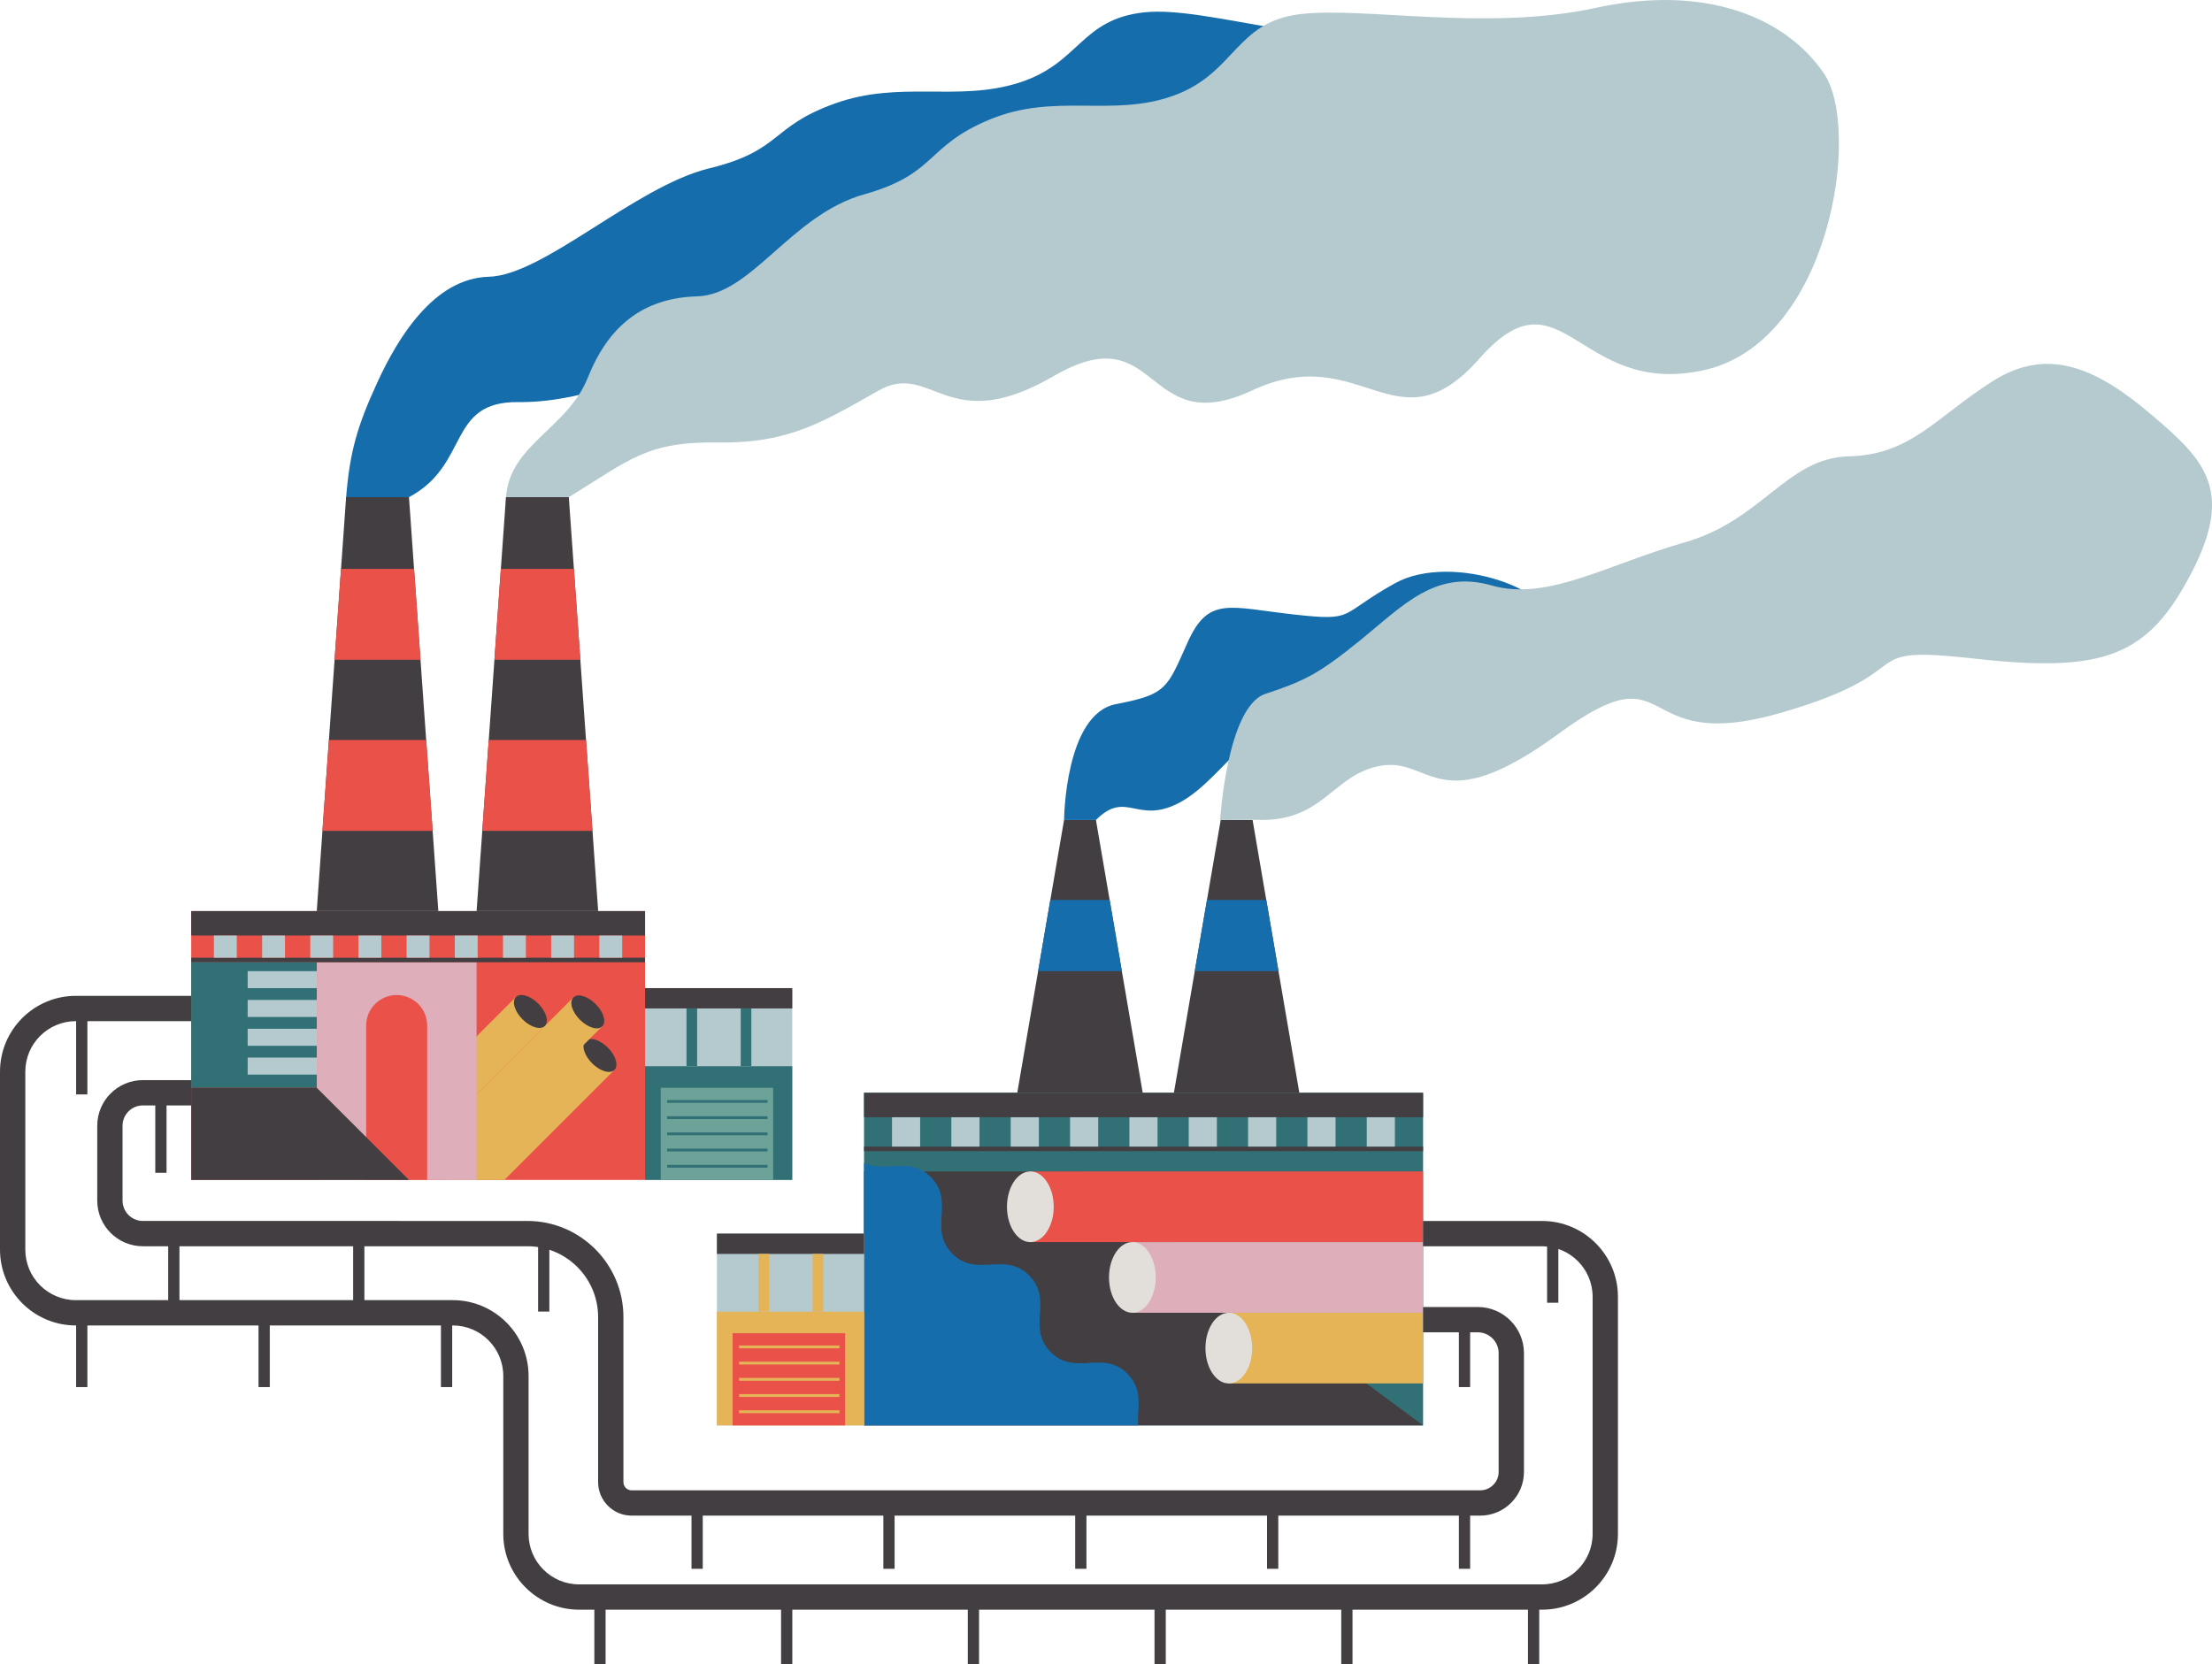 <?xml version="1.0" encoding="UTF-8"?> <svg xmlns="http://www.w3.org/2000/svg" id="Layer_1" viewBox="0 0 786.59 591.85"> <defs> <style>.cls-1{fill:#166dac;}.cls-2{fill:#6da299;}.cls-3{fill:#317075;}.cls-4{fill:#b4cace;}.cls-5{fill:#deaeba;}.cls-6{fill:#e4b457;}.cls-7{fill:#e2dfda;}.cls-8{fill:#ea5249;}.cls-9{fill:#433e41;}</style> </defs> <path class="cls-1" d="M145.43,176.83c21.82-11.62,13.37-34.15,38.98-33.82,25.61,.33,54.07-13.57,72.97-22.73,18.9-9.17,24.19,14.73,62.17-4.42s31.75,20.13,70.58,4.42,51.31,19.18,80.79-9.81,34.77,12.1,79.75,3.59c44.98-8.51,55.92-60.35,42.31-77.53-13.61-17.19-41.67-32.03-80.79-24.66-39.12,7.37-82.58-9.93-105.3-7.48s-22.85,18.17-44.61,25.05c-21.76,6.88-42.17-.98-65.41,7.37-23.24,8.35-18.61,16.7-44.74,23.08-26.13,6.38-58.84,38.05-78.31,38.54-19.46,.49-32.34,21.7-39.57,37.42s-9.84,24.76-11.17,41,22.35,0,22.35,0Z"></path> <path class="cls-4" d="M202.27,176.83c21.82-13.41,27.68-19.84,53.29-19.46s38.08-7.94,56.98-18.52,24.19,17.01,62.17-5.1,31.75,23.24,70.58,5.1,51.31,22.14,80.79-11.32c29.48-33.46,34.77,13.97,79.75,4.14,44.98-9.83,56.31-85.8,42.71-105.64-13.61-19.84-41.95-31.75-81.07-23.24s-82.7-.57-105.41,2.27c-22.71,2.83-22.85,20.98-44.61,28.91-21.76,7.94-42.17-1.13-65.41,8.5s-18.61,19.28-44.74,26.65-39.93,35.72-59.39,36.28c-19.46,.57-31.65,10.77-38.88,28.91s-27.77,23.76-29.1,42.51,22.35,0,22.35,0Z"></path> <rect class="cls-3" x="307.25" y="388.67" width="198.8" height="118.3"></rect> <polygon class="cls-9" points="307.25 416.64 383.97 416.64 506.05 506.97 307.25 506.97 307.25 416.64"></polygon> <rect class="cls-8" x="68" y="324.04" width="161.38" height="95.62"></rect> <g> <polygon class="cls-6" points="218.49 380.53 179.36 419.66 158.8 419.66 162.69 415.78 208.21 370.24 208.58 370.61 218.49 380.53"></polygon> <ellipse class="cls-9" cx="213.35" cy="375.39" rx="3.95" ry="7.27" transform="translate(-202.95 260.81) rotate(-45)"></ellipse> </g> <g> <rect class="cls-6" x="147.33" y="378.18" width="72.27" height="14.54" transform="translate(585.75 528.27) rotate(135)"></rect> <ellipse class="cls-9" cx="209.02" cy="359.9" rx="3.95" ry="7.27" transform="translate(-193.27 253.21) rotate(-45)"></ellipse> </g> <g> <rect class="cls-6" x="126.92" y="378.03" width="72.27" height="14.54" transform="translate(550.8 542.45) rotate(135)"></rect> <ellipse class="cls-9" cx="188.61" cy="359.75" rx="3.95" ry="7.27" transform="translate(-199.14 238.73) rotate(-45)"></ellipse> </g> <rect class="cls-5" x="112.64" y="342.23" width="56.83" height="77.43"></rect> <path class="cls-8" d="M141.06,353.9h0c5.98,0,10.84,4.86,10.84,10.84v54.92h-21.69v-54.92c0-5.98,4.86-10.84,10.84-10.84Z"></path> <rect class="cls-9" x="68" y="324.04" width="161.39" height="8.69"></rect> <rect class="cls-9" x="68" y="340.63" width="161.39" height="1.61"></rect> <rect class="cls-9" x="307.25" y="407.81" width="198.8" height="1.61"></rect> <g> <rect class="cls-4" x="76.07" y="332.74" width="8.13" height="7.89"></rect> <rect class="cls-4" x="93.21" y="332.74" width="8.13" height="7.89"></rect> <rect class="cls-4" x="110.34" y="332.74" width="8.13" height="7.89"></rect> <rect class="cls-4" x="127.47" y="332.74" width="8.13" height="7.89"></rect> <rect class="cls-4" x="144.6" y="332.74" width="8.13" height="7.89"></rect> <rect class="cls-4" x="161.73" y="332.74" width="8.13" height="7.89"></rect> <rect class="cls-4" x="178.87" y="332.74" width="8.13" height="7.89"></rect> <rect class="cls-4" x="196" y="332.74" width="8.13" height="7.89"></rect> <rect class="cls-4" x="213.13" y="332.74" width="8.13" height="7.89"></rect> </g> <rect class="cls-9" x="307.25" y="388.67" width="198.8" height="8.69"></rect> <g> <rect class="cls-4" x="317.2" y="397.37" width="10.01" height="10.44"></rect> <rect class="cls-4" x="338.3" y="397.37" width="10.01" height="10.44"></rect> <rect class="cls-4" x="359.41" y="397.37" width="10.01" height="10.44"></rect> <rect class="cls-4" x="380.51" y="397.37" width="10.01" height="10.44"></rect> <rect class="cls-4" x="401.61" y="397.37" width="10.01" height="10.44"></rect> <rect class="cls-4" x="422.71" y="397.37" width="10.01" height="10.44"></rect> <rect class="cls-4" x="443.82" y="397.37" width="10.01" height="10.44"></rect> <rect class="cls-4" x="464.92" y="397.37" width="10.01" height="10.44"></rect> <rect class="cls-4" x="486.02" y="397.37" width="10.01" height="10.44"></rect> </g> <rect class="cls-3" x="68" y="342.23" width="44.65" height="44.65"></rect> <polygon class="cls-9" points="112.64 386.88 145.43 419.66 68 419.66 68 386.88 112.64 386.88"></polygon> <rect class="cls-4" x="88.07" y="345.4" width="24.57" height="6.05"></rect> <rect class="cls-4" x="88.07" y="355.65" width="24.57" height="6.05"></rect> <rect class="cls-4" x="88.07" y="365.9" width="24.57" height="6.05"></rect> <rect class="cls-4" x="88.07" y="376.15" width="24.57" height="6.05"></rect> <rect class="cls-8" x="366.39" y="416.64" width="139.65" height="25.13"></rect> <ellipse class="cls-7" cx="366.39" cy="429.21" rx="8.31" ry="12.57"></ellipse> <rect class="cls-5" x="402.68" y="441.78" width="103.37" height="25.13"></rect> <ellipse class="cls-7" cx="402.67" cy="454.34" rx="8.31" ry="12.57"></ellipse> <rect class="cls-6" x="436.97" y="466.9" width="69.08" height="25.14"></rect> <ellipse class="cls-7" cx="436.97" cy="479.48" rx="8.31" ry="12.57"></ellipse> <path class="cls-1" d="M404.69,506.97h-97.44v-93.43c7.79,3.91,16.16-2.46,23.75,5.13,8.74,8.74-1.05,18.52,7.69,27.26s18.53-1.05,27.27,7.7c8.74,8.74-1.05,18.52,7.69,27.26,8.75,8.74,18.53-1.04,27.27,7.7,5.87,5.86,3.4,12.2,3.77,18.38Z"></path> <g> <polygon class="cls-9" points="155.87 324.04 112.64 324.04 114.66 295.51 116.96 263.2 118.98 234.65 121.27 202.34 123.08 176.83 145.43 176.83 147.24 202.34 149.53 234.65 151.55 263.2 153.85 295.51 155.87 324.04"></polygon> <polygon class="cls-8" points="149.53 234.65 118.98 234.65 121.27 202.34 147.24 202.34 149.53 234.65"></polygon> <polygon class="cls-8" points="153.85 295.51 114.66 295.51 116.96 263.2 151.55 263.2 153.85 295.51"></polygon> </g> <g> <polygon class="cls-9" points="212.71 324.04 169.48 324.04 171.5 295.51 173.8 263.2 175.82 234.65 178.11 202.34 179.92 176.83 202.27 176.83 204.08 202.34 206.37 234.65 208.39 263.2 210.69 295.51 212.71 324.04"></polygon> <polygon class="cls-8" points="206.37 234.65 175.82 234.65 178.11 202.34 204.08 202.34 206.37 234.65"></polygon> <polygon class="cls-8" points="210.69 295.51 171.5 295.51 173.8 263.2 208.39 263.2 210.69 295.51"></polygon> </g> <g> <rect class="cls-4" x="229.38" y="351.44" width="52.35" height="68.22"></rect> <rect class="cls-9" x="229.38" y="351.44" width="52.35" height="7.23"></rect> <rect class="cls-3" x="229.38" y="379.22" width="52.35" height="40.44"></rect> <rect class="cls-3" x="244.12" y="358.67" width="3.78" height="20.5"></rect> <rect class="cls-3" x="263.4" y="358.67" width="3.78" height="20.5"></rect> <rect class="cls-2" x="234.96" y="386.88" width="39.97" height="32.79"></rect> <g> <rect class="cls-3" x="237.22" y="391.24" width="35.72" height="1"></rect> <rect class="cls-3" x="237.22" y="397.01" width="35.72" height="1"></rect> <rect class="cls-3" x="237.22" y="402.77" width="35.72" height="1"></rect> <rect class="cls-3" x="237.22" y="408.53" width="35.72" height="1"></rect> <rect class="cls-3" x="237.22" y="414.3" width="35.72" height="1"></rect> </g> </g> <g> <rect class="cls-4" x="254.94" y="438.75" width="52.35" height="68.22"></rect> <rect class="cls-9" x="254.94" y="438.75" width="52.35" height="7.23"></rect> <rect class="cls-6" x="254.94" y="466.53" width="52.35" height="40.44"></rect> <rect class="cls-6" x="269.68" y="445.98" width="3.78" height="20.5"></rect> <rect class="cls-6" x="288.96" y="445.98" width="3.78" height="20.5"></rect> <rect class="cls-8" x="260.52" y="474.18" width="39.97" height="32.79"></rect> <g> <rect class="cls-6" x="262.79" y="478.55" width="35.72" height="1"></rect> <rect class="cls-6" x="262.79" y="484.31" width="35.72" height="1"></rect> <rect class="cls-6" x="262.79" y="490.08" width="35.72" height="1"></rect> <rect class="cls-6" x="262.79" y="495.84" width="35.72" height="1"></rect> <rect class="cls-6" x="262.79" y="501.61" width="35.72" height="1"></rect> </g> </g> <g> <polygon class="cls-9" points="406.35 388.67 361.74 388.67 369.16 345.4 373.5 320.08 378.38 291.64 389.72 291.64 394.59 320.08 398.93 345.4 406.35 388.67"></polygon> <polygon class="cls-1" points="398.93 345.4 369.16 345.4 373.5 320.08 394.59 320.08 398.93 345.4"></polygon> </g> <g> <polygon class="cls-9" points="462.05 388.67 417.44 388.67 424.86 345.4 429.2 320.08 434.08 291.64 445.42 291.64 450.29 320.08 454.63 345.4 462.05 388.67"></polygon> <polygon class="cls-1" points="454.63 345.4 424.86 345.4 429.2 320.08 450.29 320.08 454.63 345.4"></polygon> </g> <path class="cls-9" d="M548.4,572.51H205.93c-14.87,0-26.96-12.1-26.96-26.96v-56.17c0-9.91-8.06-17.96-17.96-17.96H26.96c-14.87,0-26.96-12.1-26.96-26.96v-63.31c0-14.87,12.1-26.96,26.96-26.96h41.03v9H26.96c-9.91,0-17.96,8.06-17.96,17.96v63.31c0,9.91,8.06,17.96,17.96,17.96H161c14.87,0,26.96,12.1,26.96,26.96v56.17c0,9.91,8.06,17.96,17.96,17.96h342.46c9.91,0,17.96-8.06,17.96-17.96v-84.33c0-9.91-8.06-17.96-17.96-17.96h-42.35v-9h42.35c14.87,0,26.96,12.1,26.96,26.96v84.33c0,14.87-12.1,26.96-26.96,26.96Z"></path> <path class="cls-9" d="M526.36,539.06H224.61c-6.57,0-11.92-5.35-11.92-11.92v-58.72c0-13.88-11.29-25.17-25.17-25.17H50.8c-8.94,0-16.22-7.27-16.22-16.22v-26.65c0-8.94,7.27-16.22,16.22-16.22h17.2v9h-17.2c-3.98,0-7.22,3.24-7.22,7.22v26.65c0,3.98,3.24,7.22,7.22,7.22H187.52c18.84,0,34.17,15.33,34.17,34.17v58.72c0,1.61,1.31,2.92,2.92,2.92h301.75c3.61,0,6.56-2.94,6.56-6.55v-42.24c0-4.08-3.32-7.41-7.41-7.41h-19.46v-9h19.46c9.05,0,16.41,7.36,16.41,16.41v42.24c0,8.58-6.98,15.55-15.56,15.55Z"></path> <rect class="cls-9" x="550.15" y="435.61" width="4" height="27.73"></rect> <rect class="cls-9" x="543.35" y="564.11" width="4" height="27.73"></rect> <rect class="cls-9" x="476.95" y="564.11" width="4" height="27.73"></rect> <rect class="cls-9" x="410.55" y="564.11" width="4" height="27.73"></rect> <rect class="cls-9" x="344.15" y="564.11" width="4" height="27.73"></rect> <rect class="cls-9" x="277.75" y="564.11" width="4" height="27.73"></rect> <rect class="cls-9" x="211.35" y="564.11" width="4" height="27.73"></rect> <rect class="cls-9" x="518.78" y="465.61" width="4" height="27.73"></rect> <rect class="cls-9" x="518.78" y="530.24" width="4" height="27.73"></rect> <rect class="cls-9" x="450.56" y="530.24" width="4" height="27.73"></rect> <rect class="cls-9" x="382.34" y="530.24" width="4" height="27.73"></rect> <rect class="cls-9" x="314.12" y="530.24" width="4" height="27.73"></rect> <rect class="cls-9" x="245.9" y="530.24" width="4" height="27.73"></rect> <rect class="cls-9" x="156.8" y="465.61" width="4" height="27.73"></rect> <rect class="cls-9" x="191.35" y="438.75" width="4" height="27.73"></rect> <rect class="cls-9" x="91.93" y="465.61" width="4" height="27.73"></rect> <rect class="cls-9" x="125.58" y="438.75" width="4" height="27.73"></rect> <rect class="cls-9" x="27.07" y="465.61" width="4" height="27.73"></rect> <rect class="cls-9" x="55.22" y="389.4" width="4" height="27.73"></rect> <rect class="cls-9" x="59.81" y="438.75" width="4" height="27.73"></rect> <rect class="cls-9" x="27.07" y="361.52" width="4" height="27.73"></rect> <path class="cls-1" d="M389.72,291.64c11.07-11.06,14.67,2.21,30.34-6.52s28.06-34.77,51.45-34.68,76.11-9.54,80.65-24.85c4.54-15.31-35.7-29.48-56.12-18.14-20.42,11.34-13.61,13.61-36.29,11.06s-30.05-6.52-37.42,9.92-7.37,18.52-25.51,22.01-18.44,41.2-18.44,41.2h11.34Z"></path> <path class="cls-4" d="M446.52,291.58c24.38,1.13,27.21-16.44,44.79-19.28s20.41,19.84,62.93-11.34c42.52-31.18,25.51,7.94,78.8-7.37s23.81-24.38,69.73-19.28c45.92,5.1,61.23-1.13,76.54-30.61,15.31-29.48,4.54-40.25-14.17-56.13s-36.28-24.94-56.69-11.91-28.91,26.08-51.02,26.65c-22.11,.57-30.61,22.68-58.39,30.61-27.78,7.94-48.76,20.98-68.6,15.31s-31.17,6.8-46.48,19.28c-15.31,12.47-20.34,14.74-33.99,19.28s-16.09,44.84-16.09,44.84l12.65-.05Z"></path> </svg> 